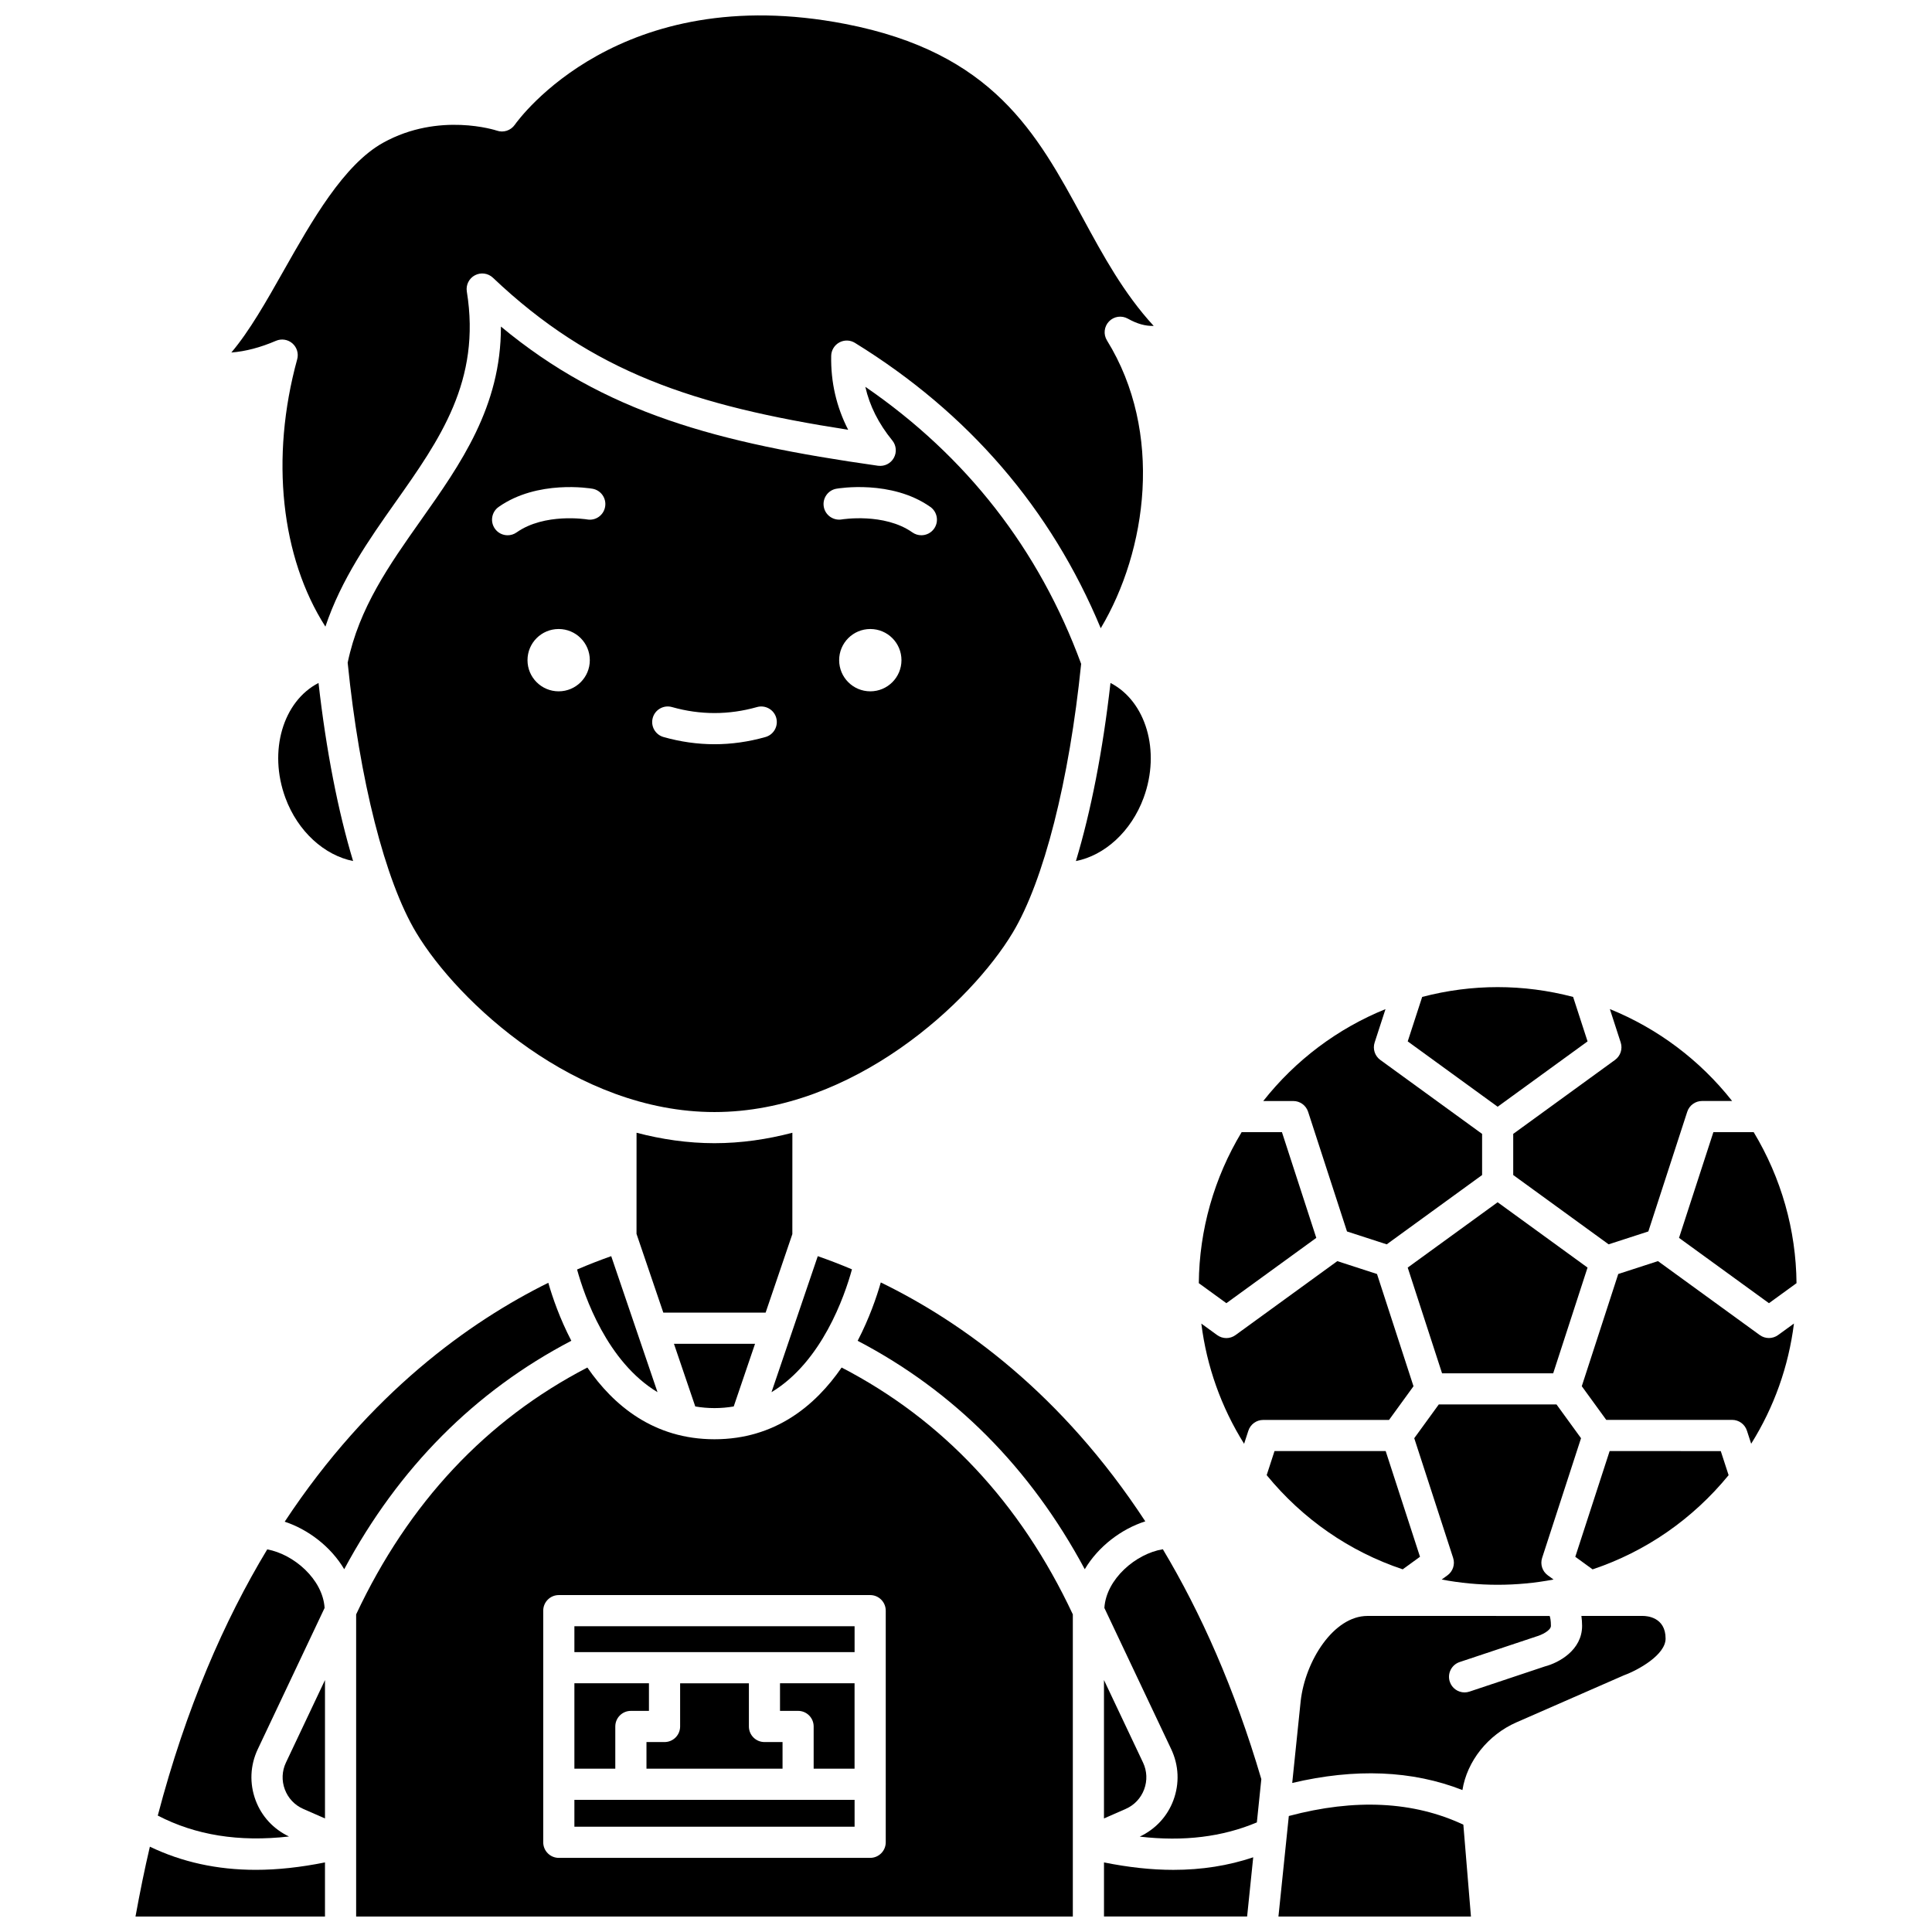 <?xml version="1.0" encoding="UTF-8"?>
<!-- Uploaded to: SVG Find, www.svgrepo.com, Generator: SVG Find Mixer Tools -->
<svg width="800px" height="800px" version="1.1" viewBox="144 144 512 512" xmlns="http://www.w3.org/2000/svg">
 <defs>
  <clipPath id="e">
   <path d="m179 633h52v18.902h-52z"/>
  </clipPath>
  <clipPath id="d">
   <path d="m205 148.09h245v162.91h-245z"/>
  </clipPath>
  <clipPath id="c">
   <path d="m482 622h52v29.902h-52z"/>
  </clipPath>
  <clipPath id="b">
   <path d="m436 636h41v15.902h-41z"/>
  </clipPath>
  <clipPath id="a">
   <path d="m238 506h191v145.9h-191z"/>
  </clipPath>
 </defs>
 <path d="m412.39 391.15c8.227-13.711 14.98-40.285 18.125-71.219-11.148-30.316-30.352-54.992-57.195-73.426 1.141 5.055 3.512 9.754 7.148 14.219 1.074 1.316 1.23 3.16 0.395 4.641-0.836 1.473-2.449 2.289-4.18 2.062-42.82-6.066-72.445-14.055-99.934-36.887 0.059 21.227-10.707 36.457-21.164 51.258-8.453 11.969-16.426 23.289-19.449 37.82 3.129 31.07 9.902 57.777 18.16 71.535 11.031 18.383 42.242 47.551 79.047 47.551 36.809-0.004 68.023-29.164 79.047-47.555zm-120.34-63.941c-4.562 0-8.258-3.695-8.258-8.258s3.695-8.258 8.258-8.258 8.258 3.695 8.258 8.258c0.004 4.562-3.699 8.258-8.258 8.258zm7.547-45.551c-0.242-0.043-11.273-1.793-18.695 3.438-0.723 0.512-1.551 0.754-2.375 0.754-1.297 0-2.578-0.605-3.379-1.75-1.312-1.867-0.867-4.441 0.996-5.758 10.305-7.258 24.27-4.926 24.863-4.824 2.246 0.391 3.75 2.531 3.356 4.777-0.387 2.25-2.512 3.762-4.766 3.363zm47.262 57.66c-4.477 1.27-9.023 1.91-13.512 1.91-4.488 0-9.035-0.645-13.512-1.91-2.191-0.621-3.469-2.902-2.844-5.094 0.617-2.199 2.922-3.469 5.094-2.844 7.488 2.117 15.043 2.117 22.527 0 2.168-0.617 4.481 0.648 5.094 2.844 0.617 2.191-0.652 4.473-2.848 5.094zm27.781-12.109c-4.562 0-8.258-3.695-8.258-8.258s3.695-8.258 8.258-8.258 8.258 3.695 8.258 8.258-3.699 8.258-8.258 8.258zm16.906-43.113c-0.801 1.141-2.082 1.75-3.379 1.75-0.82 0-1.652-0.242-2.375-0.754-7.465-5.262-18.621-3.457-18.723-3.438-2.231 0.371-4.383-1.129-4.762-3.375-0.383-2.242 1.113-4.379 3.356-4.766 0.598-0.102 14.59-2.43 24.887 4.824 1.863 1.32 2.309 3.898 0.996 5.758z"/>
 <path d="m572 424.89-26.98 19.602v10.902l25.281 18.367 10.527-3.414 10.309-31.719c0.555-1.703 2.141-2.852 3.926-2.852h7.969c-8.527-10.816-19.695-19.207-32.402-24.359l2.875 8.859c0.547 1.699-0.059 3.559-1.504 4.613z"/>
 <path d="m219.63 355.43c3.285 8.945 10.383 15.254 17.945 16.754-3.981-13.164-7.137-29.285-9.164-47.191-9.371 4.824-13.359 18.004-8.781 30.438z"/>
 <g clip-path="url(#e)">
  <path d="m183.72 633.39c-1.398 5.934-2.652 12.137-3.812 18.508h50.215v-14.34c-6.434 1.293-12.551 1.969-18.344 1.969-10.27-0.004-19.562-2.059-28.059-6.137z"/>
 </g>
 <path d="m562.99 525.14-6.5-8.945h-31.199l-6.5 8.945 10.305 31.719c0.555 1.703-0.055 3.562-1.5 4.617l-1.531 1.113c9.75 1.859 19.895 1.859 29.645 0l-1.531-1.113c-1.449-1.055-2.051-2.914-1.5-4.617z"/>
 <path d="m219.48 618.21c0.875 2.336 2.617 4.18 4.902 5.18l5.742 2.519v-36.676l-10.34 21.855c-1.07 2.254-1.176 4.785-0.305 7.121z"/>
 <path d="m220.59 630.69c-4.106-1.949-7.25-5.309-8.848-9.59-1.66-4.449-1.461-9.258 0.57-13.547l17.711-37.434c-0.477-7.574-8.145-14.227-15.203-15.516-11.418 18.914-21.547 42.113-29.008 70.543 10.027 5.203 21.504 7.055 34.777 5.543z"/>
 <path d="m490.66 438.63 10.309 31.719 10.523 3.414 25.281-18.367v-10.902l-26.98-19.602c-1.449-1.055-2.051-2.914-1.5-4.617l2.879-8.852c-12.707 5.148-23.871 13.543-32.398 24.359h7.969c1.777-0.004 3.363 1.148 3.918 2.848z"/>
 <path d="m492.83 472.05-9.102-28.016h-10.684c-7.309 12.137-11.219 25.91-11.348 40.02l7.305 5.305z"/>
 <path d="m540.89 462.61-23.832 17.312 9.102 28.016h29.453l9.102-28.016z"/>
 <path d="m353.98 471.05 0.008-26.859c-6.633 1.738-13.531 2.766-20.648 2.766-7.109 0-14.016-1.027-20.648-2.769l-0.008 26.801 7.102 20.875h27.109z"/>
 <path d="m333.35 517.16c1.781 0 3.473-0.156 5.094-0.434l5.648-16.602h-21.488l5.648 16.602c1.625 0.277 3.316 0.434 5.098 0.434z"/>
 <path d="m295.41 499.32c-3.051-5.859-4.984-11.48-6.102-15.367-20.715 10.246-47.289 29.105-69.859 63.312 6.246 2.062 12.262 6.648 15.773 12.594 14.438-26.895 34.645-47.199 60.188-60.539z"/>
 <g clip-path="url(#d)">
  <path d="m221.49 235c1.195 1.039 1.688 2.676 1.27 4.207-7.199 26.195-4.262 52.5 7.473 70.855 4.207-12.535 11.484-22.949 18.617-33.039 11.668-16.523 22.695-32.125 18.863-55.762-0.281-1.75 0.582-3.484 2.148-4.312 1.566-0.824 3.484-0.566 4.773 0.656 26.418 25.055 53.133 33.902 94.141 40.293-3.121-6.086-4.633-12.648-4.5-19.598 0.027-1.484 0.852-2.836 2.152-3.547 1.305-0.711 2.887-0.668 4.144 0.113 30.125 18.574 51.992 44 65.137 75.625 12.25-20.523 16.715-51.914 1.652-76.27-0.992-1.602-0.773-3.672 0.531-5.031 1.301-1.363 3.359-1.66 5-0.742 2.438 1.367 4.656 1.996 6.848 1.922-7.945-8.625-13.438-18.746-18.777-28.586-12.234-22.547-23.793-43.844-62.93-51.434-59.824-11.605-86.516 25.168-87.621 26.738-1.066 1.508-3.008 2.141-4.742 1.531-0.133-0.047-15.262-5.043-30.133 3.207-10.465 5.812-18.91 20.738-26.363 33.91-4.602 8.137-9.035 15.977-13.863 21.684 3.766-0.293 7.688-1.324 11.836-3.106 1.453-0.621 3.148-0.359 4.344 0.684z"/>
 </g>
 <path d="m296.93 480.43c1.965 7.141 7.981 24.473 21.316 32.508l-12.266-36.043c-2.777 0.977-5.809 2.144-9.051 3.535z"/>
 <path d="m564.72 419.98-3.828-11.785c-13.227-3.465-26.77-3.465-40 0l-3.832 11.785 23.832 17.316z"/>
 <path d="m369.78 480.39c-3.168-1.34-6.195-2.496-9.062-3.492l-12.262 36.043c13.355-8.055 19.371-25.441 21.324-32.551z"/>
 <path d="m447.07 355.43c4.57-12.434 0.586-25.613-8.781-30.438-2.023 17.91-5.184 34.031-9.164 47.199 7.598-1.488 14.652-7.812 17.945-16.762z"/>
 <path d="m518.59 511.37-9.668-29.742-10.523-3.414-26.98 19.602c-1.453 1.055-3.402 1.055-4.856 0l-4.199-3.047c1.422 11.344 5.262 22.141 11.336 31.852l1.129-3.469c0.555-1.703 2.141-2.852 3.926-2.852h33.352z"/>
 <g clip-path="url(#c)">
  <path d="m485.55 625.26-2.75 26.645h51.016l-2.012-24.348c-13.203-6.203-28.738-6.969-46.254-2.297z"/>
 </g>
 <g clip-path="url(#b)">
  <path d="m436.57 637.56v14.336h37.93l1.617-15.695c-6.586 2.219-13.621 3.332-21.188 3.332-5.789 0-11.906-0.676-18.359-1.973z"/>
 </g>
 <path d="m436.67 570.12 17.715 37.434c2.027 4.289 2.231 9.102 0.57 13.547-1.605 4.297-4.781 7.68-8.918 9.625 11.688 1.352 21.922 0.066 31.043-3.769l1.184-11.465c-7.086-24.074-16.074-44.172-26.098-60.926-7.148 1.168-15.012 7.879-15.496 15.555z"/>
 <path d="m515.73 559.89 4.586-3.332-9.098-28.016-29.457 0.004-2.078 6.383c9.551 11.66 21.938 20.242 36.047 24.961z"/>
 <path d="m610.36 497.81-26.98-19.602-10.527 3.414-9.664 29.738 6.484 8.922h33.352c1.793 0 3.375 1.152 3.926 2.852l1.129 3.469c6.074-9.703 9.914-20.5 11.336-31.852l-4.199 3.047c-1.453 1.059-3.406 1.059-4.856 0.012z"/>
 <path d="m570.57 528.55-9.102 28.016 4.586 3.332c14.109-4.723 26.504-13.305 36.047-24.961l-2.078-6.383z"/>
 <path d="m579.4 572.24h-16.312c0.105 0.805 0.184 1.656 0.184 2.625 0 6.461-6.191 9.801-9.844 10.75l-19.996 6.676c-0.434 0.145-0.875 0.215-1.305 0.215-1.73 0-3.34-1.094-3.914-2.824-0.723-2.164 0.445-4.5 2.609-5.223l20.258-6.754c1.488-0.414 3.93-1.613 3.93-2.836 0-1.43-0.184-2.215-0.332-2.625l-48.293-0.004c-8.945 0-16.504 11.91-17.695 22.602l-2.238 21.664c16.648-3.938 31.785-3.352 45.109 1.875 1.211-7.633 6.754-14.633 14.312-17.941l28.492-12.473c3.773-1.375 11.035-5.41 11.035-9.727 0-5.711-5-6-6-6z"/>
 <g clip-path="url(#a)">
  <path d="m367.04 506.41c-6.938 10.059-17.617 19.008-33.691 19.008-16.074 0-26.754-8.949-33.691-19.008-26.742 13.855-47.371 35.797-61.277 65.418v60.453 0.008 19.613h189.93v-19.613-0.008-60.453c-13.898-29.621-34.527-51.566-61.27-65.418zm11.691 110.52v15.297c0 2.281-1.848 4.129-4.129 4.129h-82.512c-2.285 0-4.129-1.852-4.129-4.129v-61.387c0-2.281 1.848-4.129 4.129-4.129h82.512c2.285 0 4.129 1.852 4.129 4.129v45.93c0 0.027 0.016 0.051 0.016 0.078 0.004 0.031-0.016 0.055-0.016 0.082z"/>
 </g>
 <path d="m350.71 597.4h4.789c2.285 0 4.129 1.852 4.129 4.129v11.188h10.84v-22.633h-19.758z"/>
 <path d="m296.22 620.98h74.254v7.117h-74.254z"/>
 <path d="m324.24 590.09v11.445c0 2.281-1.848 4.129-4.129 4.129h-4.789v7.059h36.059v-7.059h-4.789c-2.285 0-4.129-1.852-4.129-4.129v-11.445z"/>
 <path d="m296.22 574.97h74.254v6.859h-74.254z"/>
 <path d="m377.42 483.86c-1.113 3.891-3.059 9.555-6.133 15.465 25.539 13.348 45.75 33.645 60.188 60.539 3.566-6.027 9.695-10.672 16.039-12.691-22.125-33.789-48.363-52.734-70.094-63.312z"/>
 <path d="m447.21 618.21c0.871-2.336 0.77-4.867-0.301-7.125l-10.344-21.859v36.68l5.75-2.519c2.277-0.996 4.019-2.84 4.894-5.176z"/>
 <path d="m307.06 601.53c0-2.281 1.848-4.129 4.129-4.129h4.789v-7.316h-19.758v22.633h10.84z"/>
 <path d="m588.96 472.05 23.832 17.309 7.305-5.305c-0.129-14.109-4.043-27.883-11.352-40.02h-10.68z"/>
</svg>